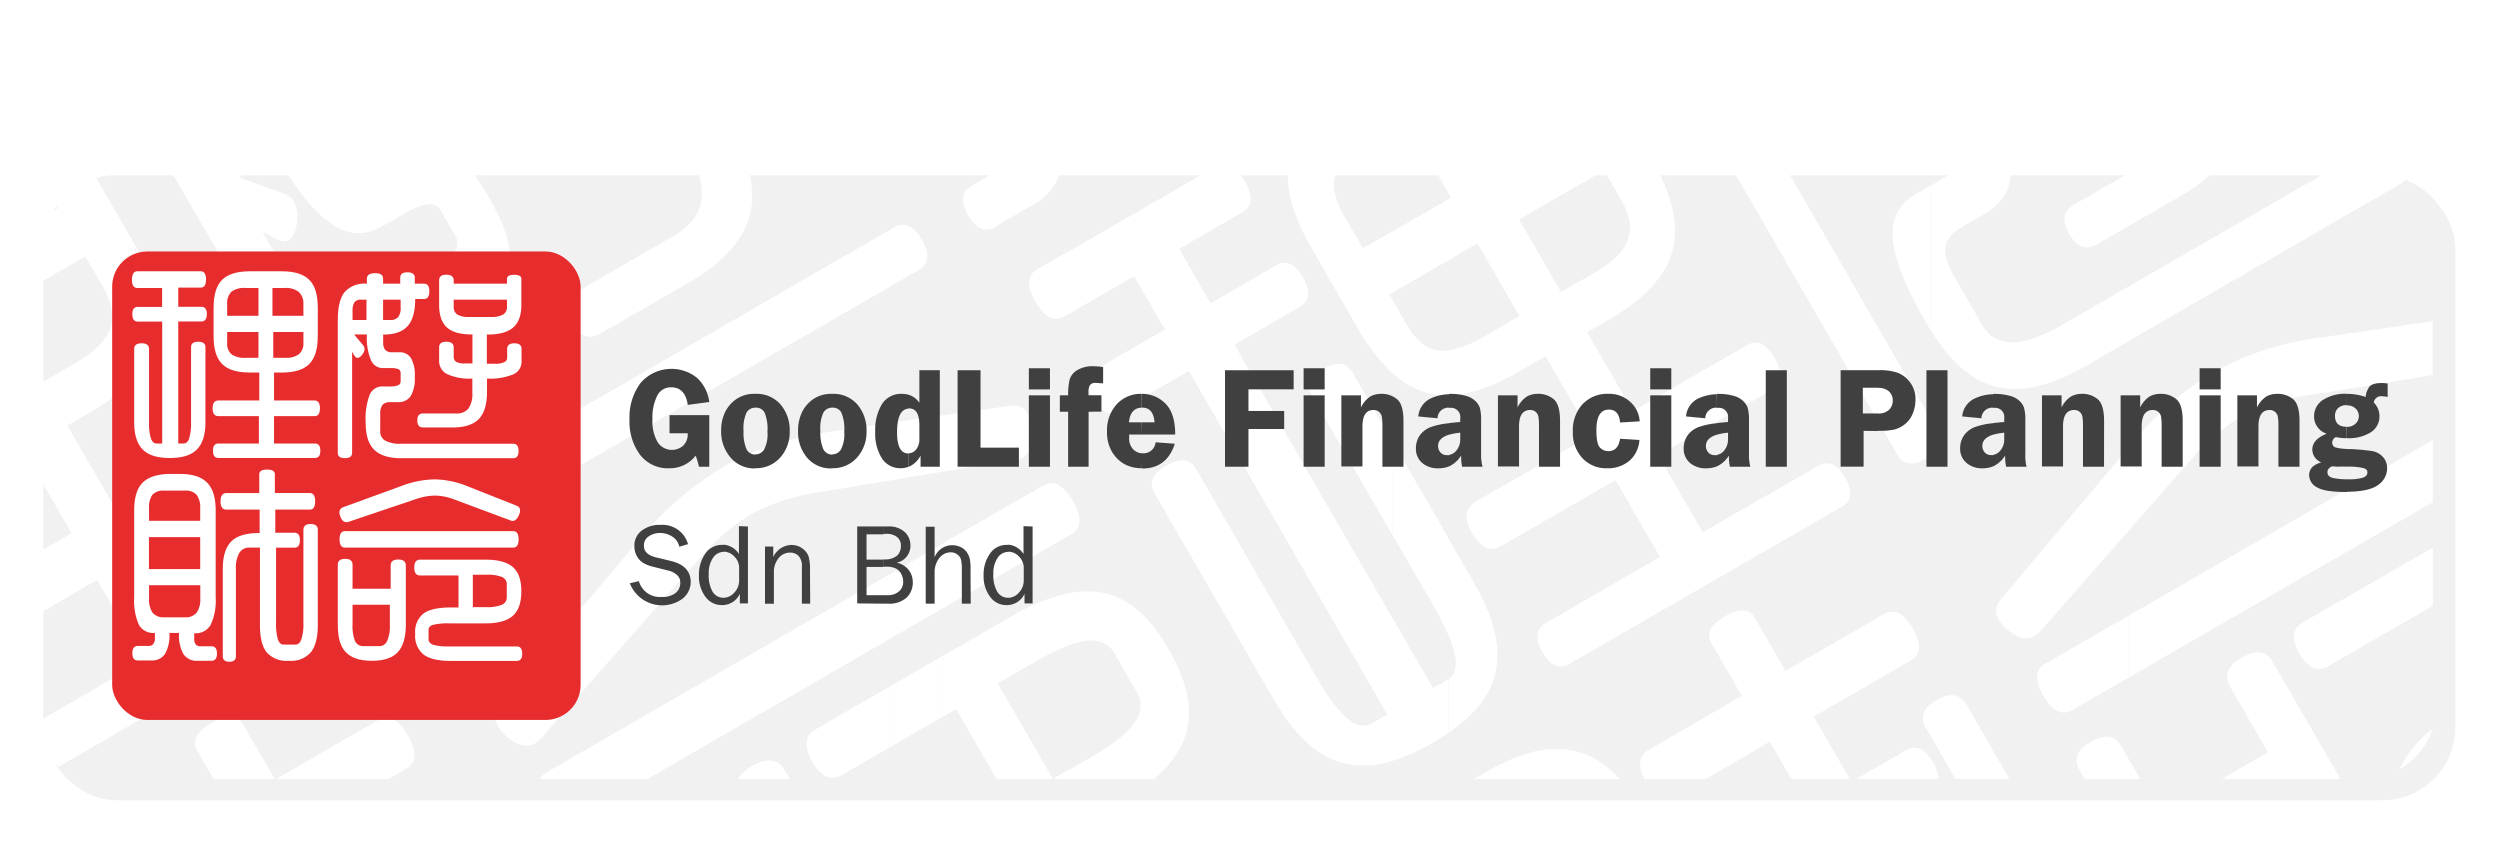 <svg id="Layer_1" data-name="Layer 1" xmlns="http://www.w3.org/2000/svg" xmlns:xlink="http://www.w3.org/1999/xlink" viewBox="0 0 520 175.45"><defs><style>.cls-1{fill:none;}.cls-2{fill:#f1f1f2;filter:url(#filter);}.cls-3{clip-path:url(#clip-path);}.cls-4{fill:#fff;}.cls-5,.cls-6{fill:#e72c2e;}.cls-5{filter:url(#filter-2);}.cls-10,.cls-11,.cls-12,.cls-13,.cls-14,.cls-15,.cls-16,.cls-17,.cls-18,.cls-19,.cls-20,.cls-21,.cls-22,.cls-23,.cls-24,.cls-25,.cls-26,.cls-27,.cls-28,.cls-29,.cls-30,.cls-31,.cls-32,.cls-33,.cls-34,.cls-35,.cls-36,.cls-37,.cls-7,.cls-8,.cls-9{fill:#404041;}.cls-7{filter:url(#filter-3);}.cls-8{filter:url(#filter-4);}.cls-9{filter:url(#filter-5);}.cls-10{filter:url(#filter-6);}.cls-11{filter:url(#filter-7);}.cls-12{filter:url(#filter-8);}.cls-13{filter:url(#filter-9);}.cls-14{filter:url(#filter-10);}.cls-15{filter:url(#filter-11);}.cls-16{filter:url(#filter-12);}.cls-17{filter:url(#filter-13);}.cls-18{filter:url(#filter-14);}.cls-19{filter:url(#filter-15);}.cls-20{filter:url(#filter-16);}.cls-21{filter:url(#filter-17);}.cls-22{filter:url(#filter-18);}.cls-23{filter:url(#filter-19);}.cls-24{filter:url(#filter-20);}.cls-25{filter:url(#filter-21);}.cls-26{filter:url(#filter-22);}.cls-27{filter:url(#filter-23);}.cls-28{filter:url(#filter-24);}.cls-29{filter:url(#filter-25);}.cls-30{filter:url(#filter-26);}.cls-31{filter:url(#filter-27);}.cls-32{filter:url(#filter-28);}.cls-33{filter:url(#filter-29);}.cls-34{filter:url(#filter-30);}.cls-35{filter:url(#filter-31);}.cls-36{filter:url(#filter-32);}.cls-37{filter:url(#filter-33);}</style><filter id="filter" x="0" y="27.45" width="520" height="148" filterUnits="userSpaceOnUse"><feOffset dx="4" dy="4" input="SourceAlpha"/><feGaussianBlur stdDeviation="3" result="blur"/><feFlood flood-color="#676767"/><feComposite operator="in" in2="blur"/><feComposite in="SourceGraphic"/></filter><clipPath id="clip-path"><rect class="cls-1" x="5" y="32.04" width="501.71" height="130" rx="15.16"/></clipPath><filter id="filter-2" x="14" y="42.45" width="116" height="117" filterUnits="userSpaceOnUse"><feOffset dx="4" dy="4" input="SourceAlpha"/><feGaussianBlur stdDeviation="3" result="blur-2"/><feFlood flood-color="#676767"/><feComposite operator="in" in2="blur-2"/><feComposite in="SourceGraphic"/></filter><filter id="filter-3" x="118" y="64.45" width="42" height="45" filterUnits="userSpaceOnUse"><feOffset dx="4" dy="4" input="SourceAlpha"/><feGaussianBlur stdDeviation="4" result="blur-3"/><feFlood flood-color="#676767"/><feComposite operator="in" in2="blur-3"/><feComposite in="SourceGraphic"/></filter><filter id="filter-4" x="138" y="69.45" width="39" height="40" filterUnits="userSpaceOnUse"><feOffset dx="4" dy="4" input="SourceAlpha"/><feGaussianBlur stdDeviation="4" result="blur-4"/><feFlood flood-color="#676767"/><feComposite operator="in" in2="blur-4"/><feComposite in="SourceGraphic"/></filter><filter id="filter-5" x="154" y="69.45" width="39" height="40" filterUnits="userSpaceOnUse"><feOffset dx="4" dy="4" input="SourceAlpha"/><feGaussianBlur stdDeviation="4" result="blur-5"/><feFlood flood-color="#676767"/><feComposite operator="in" in2="blur-5"/><feComposite in="SourceGraphic"/></filter><filter id="filter-6" x="170" y="64.45" width="38" height="45" filterUnits="userSpaceOnUse"><feOffset dx="4" dy="4" input="SourceAlpha"/><feGaussianBlur stdDeviation="4" result="blur-6"/><feFlood flood-color="#676767"/><feComposite operator="in" in2="blur-6"/><feComposite in="SourceGraphic"/></filter><filter id="filter-7" x="187" y="64.45" width="37" height="45" filterUnits="userSpaceOnUse"><feOffset dx="4" dy="4" input="SourceAlpha"/><feGaussianBlur stdDeviation="4" result="blur-7"/><feFlood flood-color="#676767"/><feComposite operator="in" in2="blur-7"/><feComposite in="SourceGraphic"/></filter><filter id="filter-8" x="202" y="64.45" width="29" height="45" filterUnits="userSpaceOnUse"><feOffset dx="4" dy="4" input="SourceAlpha"/><feGaussianBlur stdDeviation="4" result="blur-8"/><feFlood flood-color="#676767"/><feComposite operator="in" in2="blur-8"/><feComposite in="SourceGraphic"/></filter><filter id="filter-9" x="208" y="63.45" width="34" height="46" filterUnits="userSpaceOnUse"><feOffset dx="4" dy="4" input="SourceAlpha"/><feGaussianBlur stdDeviation="4" result="blur-9"/><feFlood flood-color="#676767"/><feComposite operator="in" in2="blur-9"/><feComposite in="SourceGraphic"/></filter><filter id="filter-10" x="218" y="69.45" width="39" height="40" filterUnits="userSpaceOnUse"><feOffset dx="4" dy="4" input="SourceAlpha"/><feGaussianBlur stdDeviation="4" result="blur-10"/><feFlood flood-color="#676767"/><feComposite operator="in" in2="blur-10"/><feComposite in="SourceGraphic"/></filter><filter id="filter-11" x="245" y="67.45" width="34" height="39" filterUnits="userSpaceOnUse"><feOffset dx="4" dy="4" input="SourceAlpha"/><feGaussianBlur stdDeviation="3" result="blur-11"/><feFlood flood-color="#676767"/><feComposite operator="in" in2="blur-11"/><feComposite in="SourceGraphic"/></filter><filter id="filter-12" x="262" y="67.45" width="23" height="39" filterUnits="userSpaceOnUse"><feOffset dx="4" dy="4" input="SourceAlpha"/><feGaussianBlur stdDeviation="3" result="blur-12"/><feFlood flood-color="#676767"/><feComposite operator="in" in2="blur-12"/><feComposite in="SourceGraphic"/></filter><filter id="filter-13" x="270" y="72.45" width="31" height="34" filterUnits="userSpaceOnUse"><feOffset dx="4" dy="4" input="SourceAlpha"/><feGaussianBlur stdDeviation="3" result="blur-13"/><feFlood flood-color="#676767"/><feComposite operator="in" in2="blur-13"/><feComposite in="SourceGraphic"/></filter><filter id="filter-14" x="285" y="72.45" width="33" height="34" filterUnits="userSpaceOnUse"><feOffset dx="4" dy="4" input="SourceAlpha"/><feGaussianBlur stdDeviation="3" result="blur-14"/><feFlood flood-color="#676767"/><feComposite operator="in" in2="blur-14"/><feComposite in="SourceGraphic"/></filter><filter id="filter-15" x="302" y="72.45" width="32" height="34" filterUnits="userSpaceOnUse"><feOffset dx="4" dy="4" input="SourceAlpha"/><feGaussianBlur stdDeviation="3" result="blur-15"/><feFlood flood-color="#676767"/><feComposite operator="in" in2="blur-15"/><feComposite in="SourceGraphic"/></filter><filter id="filter-16" x="318" y="72.45" width="33" height="34" filterUnits="userSpaceOnUse"><feOffset dx="4" dy="4" input="SourceAlpha"/><feGaussianBlur stdDeviation="3" result="blur-16"/><feFlood flood-color="#676767"/><feComposite operator="in" in2="blur-16"/><feComposite in="SourceGraphic"/></filter><filter id="filter-17" x="334" y="67.45" width="23" height="39" filterUnits="userSpaceOnUse"><feOffset dx="4" dy="4" input="SourceAlpha"/><feGaussianBlur stdDeviation="3" result="blur-17"/><feFlood flood-color="#676767"/><feComposite operator="in" in2="blur-17"/><feComposite in="SourceGraphic"/></filter><filter id="filter-18" x="341" y="72.45" width="33" height="34" filterUnits="userSpaceOnUse"><feOffset dx="4" dy="4" input="SourceAlpha"/><feGaussianBlur stdDeviation="3" result="blur-18"/><feFlood flood-color="#676767"/><feComposite operator="in" in2="blur-18"/><feComposite in="SourceGraphic"/></filter><filter id="filter-19" x="358" y="67.45" width="23" height="39" filterUnits="userSpaceOnUse"><feOffset dx="4" dy="4" input="SourceAlpha"/><feGaussianBlur stdDeviation="3" result="blur-19"/><feFlood flood-color="#676767"/><feComposite operator="in" in2="blur-19"/><feComposite in="SourceGraphic"/></filter><filter id="filter-20" x="373" y="67.45" width="35" height="39" filterUnits="userSpaceOnUse"><feOffset dx="4" dy="4" input="SourceAlpha"/><feGaussianBlur stdDeviation="3" result="blur-20"/><feFlood flood-color="#676767"/><feComposite operator="in" in2="blur-20"/><feComposite in="SourceGraphic"/></filter><filter id="filter-21" x="391" y="67.45" width="24" height="39" filterUnits="userSpaceOnUse"><feOffset dx="4" dy="4" input="SourceAlpha"/><feGaussianBlur stdDeviation="3" result="blur-21"/><feFlood flood-color="#676767"/><feComposite operator="in" in2="blur-21"/><feComposite in="SourceGraphic"/></filter><filter id="filter-22" x="398" y="72.45" width="33" height="34" filterUnits="userSpaceOnUse"><feOffset dx="4" dy="4" input="SourceAlpha"/><feGaussianBlur stdDeviation="3" result="blur-22"/><feFlood flood-color="#676767"/><feComposite operator="in" in2="blur-22"/><feComposite in="SourceGraphic"/></filter><filter id="filter-23" x="415" y="72.45" width="32" height="34" filterUnits="userSpaceOnUse"><feOffset dx="4" dy="4" input="SourceAlpha"/><feGaussianBlur stdDeviation="3" result="blur-23"/><feFlood flood-color="#676767"/><feComposite operator="in" in2="blur-23"/><feComposite in="SourceGraphic"/></filter><filter id="filter-24" x="432" y="72.45" width="32" height="34" filterUnits="userSpaceOnUse"><feOffset dx="4" dy="4" input="SourceAlpha"/><feGaussianBlur stdDeviation="3" result="blur-24"/><feFlood flood-color="#676767"/><feComposite operator="in" in2="blur-24"/><feComposite in="SourceGraphic"/></filter><filter id="filter-25" x="448" y="67.45" width="23" height="39" filterUnits="userSpaceOnUse"><feOffset dx="4" dy="4" input="SourceAlpha"/><feGaussianBlur stdDeviation="3" result="blur-25"/><feFlood flood-color="#676767"/><feComposite operator="in" in2="blur-25"/><feComposite in="SourceGraphic"/></filter><filter id="filter-26" x="456" y="72.45" width="32" height="34" filterUnits="userSpaceOnUse"><feOffset dx="4" dy="4" input="SourceAlpha"/><feGaussianBlur stdDeviation="3" result="blur-26"/><feFlood flood-color="#676767"/><feComposite operator="in" in2="blur-26"/><feComposite in="SourceGraphic"/></filter><filter id="filter-27" x="471" y="70.45" width="35" height="41" filterUnits="userSpaceOnUse"><feOffset dx="4" dy="4" input="SourceAlpha"/><feGaussianBlur stdDeviation="3" result="blur-27"/><feFlood flood-color="#676767"/><feComposite operator="in" in2="blur-27"/><feComposite in="SourceGraphic"/></filter><filter id="filter-28" x="122" y="99.45" width="31" height="36" filterUnits="userSpaceOnUse"><feOffset dx="4" dy="4" input="SourceAlpha"/><feGaussianBlur stdDeviation="3" result="blur-28"/><feFlood flood-color="#676767"/><feComposite operator="in" in2="blur-28"/><feComposite in="SourceGraphic"/></filter><filter id="filter-29" x="136" y="100.45" width="29" height="35" filterUnits="userSpaceOnUse"><feOffset dx="4" dy="4" input="SourceAlpha"/><feGaussianBlur stdDeviation="3" result="blur-29"/><feFlood flood-color="#676767"/><feComposite operator="in" in2="blur-29"/><feComposite in="SourceGraphic"/></filter><filter id="filter-30" x="150" y="103.45" width="28" height="32" filterUnits="userSpaceOnUse"><feOffset dx="4" dy="4" input="SourceAlpha"/><feGaussianBlur stdDeviation="3" result="blur-30"/><feFlood flood-color="#676767"/><feComposite operator="in" in2="blur-30"/><feComposite in="SourceGraphic"/></filter><filter id="filter-31" x="169" y="100.45" width="30" height="35" filterUnits="userSpaceOnUse"><feOffset dx="4" dy="4" input="SourceAlpha"/><feGaussianBlur stdDeviation="3" result="blur-31"/><feFlood flood-color="#676767"/><feComposite operator="in" in2="blur-31"/><feComposite in="SourceGraphic"/></filter><filter id="filter-32" x="183" y="100.45" width="28" height="35" filterUnits="userSpaceOnUse"><feOffset dx="4" dy="4" input="SourceAlpha"/><feGaussianBlur stdDeviation="3" result="blur-32"/><feFlood flood-color="#676767"/><feComposite operator="in" in2="blur-32"/><feComposite in="SourceGraphic"/></filter><filter id="filter-33" x="195" y="100.45" width="29" height="35" filterUnits="userSpaceOnUse"><feOffset dx="4" dy="4" input="SourceAlpha"/><feGaussianBlur stdDeviation="3" result="blur-33"/><feFlood flood-color="#676767"/><feComposite operator="in" in2="blur-33"/><feComposite in="SourceGraphic"/></filter></defs><rect class="cls-2" x="5" y="32.45" width="501.71" height="130" rx="15.16"/><g class="cls-3"><path class="cls-4" d="M483.45,167.12V156.24l6.28,10.88Zm0-28.21v-12l22.59-13V126l-21.75,12.56a4,4,0,0,1-.84.39Zm0-21.45,22.59-13V91.53l-22.59,13v12.89Zm0-35.74V70.11L506,66.81V78l-22.59,3.73Zm0-34.3V36.1l11-6.37c2.11-1.22,4-.39,5.6,2.43s1.42,4.85-.7,6.07l-15.93,9.19ZM502.7,163.67l-5.14,3.08c-.45-2.65.69-4.78,1.71-7.13a22.48,22.48,0,0,1,6.77-8l-.25,6.87ZM483.45,36.1V47.42L442.79,70.9V59.57L483.45,36.1Zm0,34-.69.1a62,62,0,0,0-22,7,65.54,65.54,0,0,0-17.34,15.06l-.63.75v17.33l13.18-15a42.07,42.07,0,0,1,10.48-8.87,39.35,39.35,0,0,1,13.32-4.23l3.68-.6V70.11Zm0,34.46v12.89l-40.66,23.47V128.05l40.66-23.48Zm0,22.33-4.4,2.54c-2.25,1.31-2.51,3.49-.74,6.55,1.51,2.62,3.23,3.59,5.14,2.92v-12Zm0,29.34-10.73-18.58c-1.31-2.27-3.45-2.57-6.43-.85s-3.77,3.71-2.45,6l7.9,13.69-18.43,10.64h21.48l1.84-1.06.61,1.06h6.21V156.24Zm-40.66,10.88v-9.19l5.3,9.19Zm0-120.11,10.57-6.1q10.54-6.09,12.47-13.81T461.29,8.17L456.93.63l.24-.14L458,0H442.79V8.51q2.56-1.2,5.48-2.88l.24-.14,4.76,8.25q3.62,6.26,3,10.55t-5.54,7.14L442.79,36Zm0-47V8.51q-6.44,3-10.75,3-6,.15-9.18-5.39L419.31,0h11.45a3.54,3.54,0,0,0,2.57,1.34A9.3,9.3,0,0,0,437.79,0Zm0,36V47l-6.62,3.82c-2.28,1.32-4.2.57-5.78-2.16s-1.26-4.78,1-6.09L442.79,36Zm0,23.56-13.94,8.05c-4.29,2.48-7.8,3.68-10.56,3.61a7,7,0,0,1-6.13-3.88l-5.65-9.78c-1.45-2.52-2.08-4.57-1.86-6.17s1.51-3.07,3.62-4.3l4.46-2.57q5.11-3,5.45-7.84c.27-3.32-1-7.44-3.88-12.39l-.28-.48q-4.29-7.44-8.5-9.56a8,8,0,0,0-3.91-.93V25.09l.17,0a2.76,2.76,0,0,1,2.72,1.44l2.71,4.71a2.8,2.8,0,0,1,0,3.17,13.26,13.26,0,0,1-4.26,3.43l-1.29.75v30.2q6,9.66,13.19,11.54,7.95,2.16,18.95-4.18l9-5.22V59.57Zm0,33.49v17.33l-18.65,21.18c-1.79,1.79-4,1.58-6.6-.59s-2.94-4.21-1.42-6.24l26.67-31.68Zm0,35-17.39,10c-2.12,1.22-2.23,3.43-.37,6.65s3.83,4.23,6,3l11.81-6.82V128.05Zm0,29.88v9.19h-6.25l-4-6.91c-1.31-2.28-.54-4.25,2.36-5.92s5-1.36,6.31.92l1.57,2.72Zm-41.18,6.78v-6.88c.16.24.33.51.5.79,1.63,2.83,1.46,4.87-.5,6.09Zm0-11.57,8.07,14h11.23l-11.86-20.54c-1.32-2.29-3.39-2.6-6.19-1a10.87,10.87,0,0,0-1.25.86v6.69Zm0-58.36V87.15l1.49,2.59C404.18,91.61,403.69,93.29,401.61,94.78Zm0-81.45V25.09A15.2,15.2,0,0,0,397,27l-4.22,2.43A8.75,8.75,0,0,1,382.71,29c-3.36-2.17-7-6.63-10.88-13.39l-.12-.22-7.49,4.32,8.68,3.14q3.56,1.26,2.88,6.05c-.52,3.25-1.88,4.3-4.1,3.17l-2.76-1.55,32.69,56.62v7.63c-.27.19-.57.38-.89.57-2.81,1.62-4.82,1.37-6.05-.75L363,39.73V9.1L366.58,7,363,.81V0h12.47l.82,1.43L378.75,0h12.82q-2.67,5.46-10.14,9.78l-.24.14,2.45,4.25q1.91,3.28,3.9,4c1.4.45,3.07.1,5-1l4-2.3a10.52,10.52,0,0,1,5.07-1.55Zm0,25.23-3.16,1.82q-5.24,3-4.75,9.34c.31,4.12,2.58,9.86,6.86,17.27l.27.46c.26.45.51.88.78,1.31V38.56Zm0,107.89v6.69l-1-1.69a3.54,3.54,0,0,1,1-5Zm0,11.38c-1.56-2.27-3.29-2.85-5.18-1.76l-11.34,6.55-7.83-13.57,20.22-11.67c2.12-1.22,2.23-3.44.37-6.65s-3.84-4.26-6-3l-20.46,11.82-6.33-10.95A2.84,2.84,0,0,0,363,127v30.26l5.12-3,7.38,12.79h21.95l4-2.33.15-.08v-6.88ZM363,117l20.09-11.6c2.09-1.21,2.34-3.23.7-6.06s-3.51-3.64-5.61-2.43L363,105.64V117Zm0-32.69L368.68,81c2.1-1.22,2.26-3.38.5-6.44s-3.71-4-5.81-2.77L363,72ZM363,0V.81L362.52,0Zm0,9.1-4.6,2.65-2.93-5.07c-1.4-2.44-2.06-4.36-1.95-5.79a3.35,3.35,0,0,1,.18-.89h-9.53c-.09,4.6,1.78,10.18,5.57,16.76l13.26,23V9.1ZM363,72V84.28L344.93,94.71l9.25,16,8.81-5.1V117L327.5,137.46V126.13l17.79-10.27-9.25-16-8.54,4.93V92.5l3.47-2-3.47-6V59.14l4.21-2.43q5.52-3.18,6.87-6.78t-1.37-8.34l-3.55-6.14L327.5,39V26.29l.65-.38-.65-1.12v-17a39.4,39.4,0,0,1,6.34,8.5l9.74,16.87q6.35,11,4.33,18.89T334.83,66.4l-4.69,2.7,9.47,16.41L363,72Zm0,55a6.75,6.75,0,0,0-4.16,1.21q-4.56,2.63-2.85,5.59l6.32,10.95L343,155.92c-2.26,1.31-2.46,3.6-.6,6.82s3.93,4.17,6.19,2.87l14.4-8.32V127ZM327.5,167.12V156.2l.62.15q7,1.91,12.83,10.77Zm0-159.3v17l-3.3-5.72q-2.79-4.83-6.86-5.65a8.08,8.08,0,0,0-1.32-.14V2.36a15.49,15.49,0,0,1,3.5.54,18.63,18.63,0,0,1,8,4.92Zm0,18.47V39L316,45.64V32.92l11.48-6.63Zm0,32.85V84.51l-6-10.41L316,77.26V65.77h0l0-.05v-20l8.69,15,2.79-1.61Zm0,33.36v12.27L316,111.4V99.14L327.5,92.5Zm0,33.63v11.33l-1,.61c-2.12,1.22-4,.42-5.63-2.42s-1.39-4.86.72-6.08l5.95-3.44Zm0,30.07v10.92h-1.15l-.17-.07a8,8,0,0,0-5.17.07h-5v-9.83A20.43,20.43,0,0,1,327.5,156.2ZM316,2.36V13.28q-3.48-.07-8.15,2.63L302.5,19V6Q310,2.11,316,2.36Zm0,30.56V45.64l0,0,0,0v20l-8.69-15-4.83,2.79V23.4l7.5,13,6-3.47Zm0,32.85V77.26l-.38.21q-7.26,4.2-13.14,4.7V72.65a21.77,21.77,0,0,0,5.93-2.5L316,65.77Zm0,33.37V111.4l-3.72,2.15c-2.28,1.31-4.29.4-6.05-2.65s-1.54-5.24.74-6.55l9-5.21Zm0,58.15v9.83H302.5V164.4c.37-.23.76-.46,1.15-.68l5.63-3.25a40.49,40.49,0,0,1,6.74-3.18Zm-13.52-5.71q7-5.16,8.51-11.36,2-7.91-4.28-18.76l-4.23-7.32v21.55a5.78,5.78,0,0,1,.12.57,5.89,5.89,0,0,1-.12,3.54ZM302.5,6V19l-1.29.74v-13L302.5,6Zm0,17.38V53.45l-1.29.74V41.47l.61-.35-.61-1.06V21.16l1.29,2.24Zm0,49.25v9.52q-.66.06-1.29.06V72.87a12.9,12.9,0,0,0,1.29-.22Zm0,41.49v21.55a23.12,23.12,0,0,0-1.29-3.68V111.9l1.29,2.24Zm0,25.66v11.78c-.42.31-.85.61-1.29.92V141.31a3.27,3.27,0,0,0,1.29-1.51Zm0,24.6v2.72h-1.29v-1.9C301.63,164.94,302.06,164.67,302.5,164.4ZM301.21,6.71v13l-.61.36.61,1.05v18.9l-8.8-15.23-2.77,1.6v-13l10.94-6.32.63-.36Zm0,34.76V54.19l-11.57,6.68V48.15l11.57-6.68Zm0,31.4v9.36a15.64,15.64,0,0,1-4.53-.57,17.71,17.71,0,0,1-7-4V62.45l2.86,5c1.82,3.15,4,5,6.41,5.43a8.35,8.35,0,0,0,2.3,0Zm0,39V132a58.2,58.2,0,0,0-3-5.91l-8.53-14.77V91.87l11.57,20Zm0,29.41-.14.09-3,1.75-8.39-14.53v29.64a38.94,38.94,0,0,0,8.15-3.64l.45-.27c1.06-.6,2-1.22,3-1.85V141.31Zm0,23.91v1.9h-2.68C299.37,166.47,300.26,165.84,301.21,165.22ZM256.71,0l6.49,11.24c1.23,2.14.57,3.95-2,5.44s-4.49,1.16-5.72-1L249.28,5V0Zm32.93,13.39v13l-4.83,2.79q-5.85,3.38-7,7c-.76,2.46-.2,5.33,1.71,8.63l3.95,6.84,6.19-3.57V60.87l-.68.39.68,1.19v15.2a37.4,37.4,0,0,1-7.13-9.2l-9.74-16.87q-6.47-11.2-4.48-19.1t13.1-14.33l8.25-4.76Zm0,78.48L281.4,77.6c-1.28-2.22-3.32-2.49-6.12-.87s-3.58,3.52-2.3,5.73l16.66,28.87V91.87Zm0,36.75L256.77,71.69l13.58-7.84c2.1-1.21,2.31-3.29.63-6.19s-3.51-3.64-5.6-2.43L251.8,63.07l-2.52-4.37V80.61l39.27,68-3.27,1.89c-1.56.89-3.3.5-5.24-1.23-1.82-1.55-4-4.55-6.54-8.94L249.28,98.4v20L265,145.58q6.27,10.86,14.1,13.08a18.63,18.63,0,0,0,10.58-.4V128.62ZM249.28,49.41V36.69l3.56-2.06c2.12-1.22,4.09-.21,6,3s1.68,5.31-.44,6.53l-9.07,5.24Zm0-26.66,1.1-.64c2.12-1.22,2.37-3.25.72-6.1a7.52,7.52,0,0,0-1.82-2.24Zm0-17.76L246.4,0h2.88V5Zm0,8.78a3.16,3.16,0,0,0-3.82-.18L239,17.31a4.05,4.05,0,0,1-3.6.52c-.93-.3-1.85-1.3-2.81-3l-1.77-3.07.22-.13c4.31-2.49,6.5-5.9,6.59-10.29,0-.44,0-.91-.07-1.38H225a8.3,8.3,0,0,1-2.63,3.9V17.8q4.61,7.77,9.07,10c3.23,1.61,6.76,1.29,10.58-.92l7.24-4.17v-9Zm0,22.92V49.41l-4,2.33,4,7V80.61l-2-3.45L233,85.4c-2.09,1.21-4,.35-5.67-2.54s-1.4-4.86.7-6.07l14.27-8.24-6.4-11.1-13.52,7.81v-13l26.89-15.53Zm0,61.71v20l-9.1-15.75c-1.28-2.22-.48-4.15,2.42-5.83s5-1.39,6.25.82l.43.75Zm-26.89,68.72v-7l4.94-2.86c4.24-2.44,7.14-4.79,8.68-7a5.53,5.53,0,0,0,.44-6.32l-4.7-8.15c-1.1-1.89-2.95-2.73-5.56-2.54a15.65,15.65,0,0,0-3.8,1V123.38a18.36,18.36,0,0,1,7-.1q7.8,1.57,13.56,11.57l.29.51q5.83,10.11,3.32,17.65t-13.65,14.11Zm0-55.75V103c.25.36.5.75.75,1.18,1.94,3.37,1.83,5.68-.38,7Zm0-107.47V17.8l-.37-.62L221.9,17l-5.63,3.25.12.22q4.8,8.3,4.39,13.57t-5.84,8.57l-.53.31V8.81L220,5.57a15.25,15.25,0,0,0,2.37-1.67Zm0,48.32v13l-1,.56q-3.18,1.83-6-3a11.58,11.58,0,0,1-1-2.25V57.41A3.26,3.26,0,0,1,215.77,56l6.62-3.82Zm0,50.8v8.35l-8,4.61V102.5l2.51-1.45c1.93-1.11,3.74-.45,5.47,2Zm0,20.36v10.79a43.55,43.55,0,0,0-6.54,3.18l-1.44.83V126.09a34.7,34.7,0,0,1,8-2.71Zm0,36.7v7h-8V154l4.61,8,3.37-1.94Zm-8-67.08V87.81a13.14,13.14,0,0,1,.26,1.71A9.13,9.13,0,0,1,214.41,93Zm0-84.19V42.88l-3.28,1.89V10.7l3.28-1.89Zm0,48.6v3.16a4.08,4.08,0,0,1,0-3.16Zm0,30.4V93a3.6,3.6,0,0,1-3.23,2.64h-.05V84.32c1.68.12,2.78,1.28,3.28,3.49Zm0,14.69V116l-3.28,1.89V104.39l3.28-1.89Zm0,23.59v12.09l-3.28,1.89v-12.3c1.12-.62,2.21-1.18,3.28-1.68Zm0,27.95v13.08h-3.28V148.36ZM211.13,10.7V44.77L207,47.19c-2.11,1.21-4,.41-5.63-2.44s-1.4-4.87.71-6.09l6.11-3.53a4.21,4.21,0,0,0,2.37-2.92,5.87,5.87,0,0,0-1-4l-1.77-3.07-.22.12c-4,2.3-7.76,2.58-11.31.78V11.83a9.94,9.94,0,0,0,3,2.13q3.68,1.52,8.5-1.28l3.43-2Zm0,73.62V95.64l-15,2.47V86.39l14.06-2a4.66,4.66,0,0,1,.91,0Zm0,20.07v13.48l-15,8.64V113l15-8.65Zm0,23.38v12.3l-3.59,2.08,3.59,6.21v18.76h-.92l-11.33-19.63-2.72,1.57V136.4l13.88-8Zm-15-115.94V26.06l-.65-.35q-5.07-3-10.62-12V0h3.6l3.8,6.58a24.64,24.64,0,0,0,3.87,5.25Zm0,74.56V98.11L184.89,100V88l11.27-1.65Zm0,26.65v13.47L184.89,133V119.54l11.27-6.5Zm0,23.36v12.65l-11.27,6.51V142.9l11.27-6.5ZM184.89,59.77V47.93l1-.59c2.21-1.28,4.16-.41,5.86,2.54s1.48,5.07-.73,6.34Zm0-59.77V13.74c-.52-.83-1-1.7-1.56-2.6L176.9,0Zm0,47.93V59.77L160.2,74V62.19l24.69-14.26Zm0,40.11V100l-14.36,2.37a44.22,44.22,0,0,0-10.33,2.72V92.8a73.07,73.07,0,0,1,13.46-3.13L184.89,88Zm0,31.5V133L160.2,147.28V133.8l24.69-14.26Zm0,23.36-15.11,8.73c-2.36,1.36-2.63,3.65-.78,6.85s3.9,4,6.26,2.64l9.63-5.56V142.9ZM160.2,167.12v-8.93a3.6,3.6,0,0,1,3,2l4,6.9Zm0-160.63V0h3a10.56,10.56,0,0,1-1.87,5A17.13,17.13,0,0,1,160.2,6.49Zm0-6.49V6.49q-3.91,4.83-13.3,10.26l-.26.15,4.56,7.89Q158,36.51,156,44.59T142.9,59l-18,10.38c-2.38,1.37-4.39.6-6.05-2.27s-1.32-5,1.06-6.36l20.19-11.66q5.15-3,5.8-7.47t-3.11-11l-5-8.64-.25.15q-10.65,6.15-17,6.18T111,22.68L107.16,16V9.81a9.71,9.71,0,0,1,1.6-1.14c3-1.75,5.19-1.48,6.53.84l3.41,5.91A4,4,0,0,0,122,17.64c1.44.07,3.33-.6,5.71-2l4.89-2.83L125.14,0h11.75l4.48,7.76,5-2.9A14.09,14.09,0,0,0,151.45.62a4.66,4.66,0,0,0,.33-.62Zm0,62.19L117.27,87c-4,2.32-7.38,3.56-10.11,3.75V100.8q6.75,0,15.24-5L160.2,74V62.19Zm0,30.61v12.26a33.14,33.14,0,0,0-3.6,1.71,43.61,43.61,0,0,0-11,9.27l-33.3,37.81q-2.19,2.19-5.18.57V142.9l25.35-30.12A68.83,68.83,0,0,1,150.65,97a56.21,56.21,0,0,1,9.55-4.24Zm0,41-46.54,26.87c-2.1,1.21-2.31,3.35-.66,6.45h12.83l34.37-19.84V133.8Zm0,24.39v8.93h-5.45l-.89-1.53q-2.06-3.57,2.57-6.26a6.93,6.93,0,0,1,3.77-1.14ZM107.16,0h0Zm0,0h0Zm0,9.81V16l-.79-1.36a3.54,3.54,0,0,1,.79-4.85Zm0,80.91c-.32,0-.64,0-.94,0a7.33,7.33,0,0,1-6.4-4L93.91,76.45c-1.52-2.63-2.18-4.78-2-6.45s1.58-3.21,3.79-4.49l4.66-2.69q5.36-3.09,5.7-8.21c.28-3.47-1.07-7.77-4.06-13l-.29-.51q-4.49-7.77-8.89-10c-2.92-1.48-6.05-1.27-9.39.66l-4.16,2.4c-2,1.18-3.79,1.54-5.26,1.06S71.31,33.36,70,31.06l-2.56-4.44.25-.15q10.15-5.85,11.82-13.73Q80.65,7.22,77.77,0H66.42l2.29,4c1.52,2.63,2.1,4.89,1.75,6.74a7.12,7.12,0,0,1-3.76,4.48l-4.41,2.54L55.9,6.67v26.6l1.6-.93.14.23q6.12,10.62,11.37,14a9.15,9.15,0,0,0,10.55.47L84,44.52a15.2,15.2,0,0,1,5-2.07A2.88,2.88,0,0,1,91.8,44l2.84,4.92a2.94,2.94,0,0,1-.06,3.32,13.53,13.53,0,0,1-4.45,3.58l-4.65,2.69q-5.49,3.16-5,9.77t7.17,18.07l.28.48q6.56,11.34,14.61,13.44a17.29,17.29,0,0,0,4.59.57V90.72Zm0,52.18v11.52a10.92,10.92,0,0,1-1.72-1.19c-2.6-2.23-3.07-4.4-1.49-6.53l3.21-3.8ZM55.9,167.12v-7.24l1.31,2.27L78.62,149.8c2.21-1.28,4.28-.2,6.23,3.17s1.83,5.68-.39,6.95L72,167.12Zm0-32.88V122.4l8.37-4.83c2.19-1.27,4.16-.41,5.86,2.54s1.46,5.08-.73,6.34l-13.5,7.79Zm0-35V96.57a4.11,4.11,0,0,1,0,2.69Zm0-28.46V50.45L90.34,110.1c1.27,2.21.46,4.17-2.49,5.87s-5,1.43-6.32-.79L55.9,70.8Zm0-21.89V39.12l2.85,1c2.48.87,3.48,3,3,6.31s-2,4.51-4.29,3.32l-1.57-.88Zm0-44.11V0h8.32Zm0-4.8V4.8l-.81.47.81,1.4v26.6l-6.23,3.59,6.23,2.26v9.79l-1.31-.74,1.31,2.28V70.8L45.3,52.44V27.54l6.84-3.95L45.3,11.74V0Zm0,96.57v2.69A3.42,3.42,0,0,1,54.34,101l-9,5.22V93.34l3.49-2q3.28-1.89,6.07,2.9a10.29,10.29,0,0,1,1,2.34Zm0,25.83v11.84l-10.6,6.12V128.52l10.6-6.12Zm0,37.48v7.24H47.35l-2.05-3.55V149.71c2.51-1.12,4.27-.79,5.3,1ZM45.3,0V11.74L45,11.13l-3.43,2c-1.88,1.09-2.91,2.44-3.05,4.07s.58,3.51,2.05,6.06l3.06,5.3,1.72-1v24.9L34.52,33.77C30,26,28.1,19.47,28.84,14.33S33.13,4.78,39.25,1.25l.23-.13L38.83,0Zm0,93.34L23.94,105.68,14,88.52l4.91-2.84c7.66-4.42,12.24-9.42,13.68-15S32.51,58.62,28.09,51L17.9,33.31q-6-10.46-13.21-13.42v12.4a14.61,14.61,0,0,1,3.13,3.89L12,43.34l-7.26,4.2v13.3l13-7.52,3.71,6.42C23.32,63,23.8,66,22.86,68.46s-3.34,4.87-7.18,7.09L8.35,79.78,4.69,73.45V93.91l.3-.17,9.9,17.16-10.2,5.89v12.83l15.51-9,9.68,16.75L5.05,151.76a3.17,3.17,0,0,0-.36.23v6.77c1.62,2.44,3.44,3.06,5.49,1.88L45.3,140.36V128.52l-6.13,3.54L29.49,115.3l15.81-9.13V93.34Zm0,56.37v13.86l-4.24-7.36c-1.2-2.06-.2-4,3-5.84A14.23,14.23,0,0,1,45.3,149.71Z"/></g><rect class="cls-5" x="19.33" y="48.31" width="97.44" height="97.44" rx="7.31"/><path class="cls-4" d="M57.17,98.67v3.88h7.26c.75,0,1.12.58,1.12,1.73S65.18,106,64.43,106H57.26v4.81h4c.74,0,1.12.52,1.12,1.55s-.38,1.55-1.12,1.55H57.42v15.65a11.31,11.31,0,0,0,.37,3.39c.25.75.65,1.13,1.21,1.13h2.44c.58,0,1-.38,1.25-1.13a10.31,10.31,0,0,0,.42-3.39V110.22c0-.82.49-1.22,1.49-1.22s1.5.4,1.5,1.22V130c0,2.57-.48,4.44-1.42,5.64a5.34,5.34,0,0,1-4.48,1.8H60a5.44,5.44,0,0,1-4.56-1.8c-.91-1.17-1.37-3-1.37-5.64V113.9H52A2.4,2.4,0,0,0,49.78,115a6.21,6.21,0,0,0-.71,3.38v18.12c0,.76-.45,1.14-1.36,1.14s-1.37-.38-1.37-1.14V118.37c0-2.65.58-4.55,1.74-5.72s3.06-1.77,5.68-1.77H54V106H47.08q-1.2,0-1.2-1.71c0-1.15.4-1.73,1.2-1.73h6.85V98.67q0-1,1.62-1T57.17,98.67Z"/><path class="cls-4" d="M27.91,106.15q0-4,1.78-5.77t5.73-1.8h2q3.87,0,5.65,1.8t1.79,5.77v18.09A11.84,11.84,0,0,1,43.8,130a3.57,3.57,0,0,1-3.32,1.72H40.4v1.08a1.92,1.92,0,0,0,.29,1.22,1.27,1.27,0,0,0,1,.41H44c.75,0,1.13.51,1.13,1.51s-.38,1.5-1.13,1.5H41.06A3.26,3.26,0,0,1,38.12,136a8.09,8.09,0,0,1-.88-4.28v-.07h-2v.07a7.78,7.78,0,0,1-.91,4.28,3.18,3.18,0,0,1-2.86,1.37H28.65c-.74,0-1.12-.5-1.12-1.5s.38-1.51,1.12-1.51h2.16a1.32,1.32,0,0,0,1.08-.41,1.78,1.78,0,0,0,.33-1.22v-1.08h-.07A3.44,3.44,0,0,1,28.91,130a12.31,12.31,0,0,1-1-5.73Z"/><path class="cls-4" d="M44.43,64q0-4,1.74-5.77t5.69-1.8h6.81c2.59,0,4.49.6,5.68,1.8S66.1,61.35,66.1,64v6c0,2.6-.59,4.49-1.75,5.69s-3.09,1.8-5.68,1.8H57V83.3h8.43c.74,0,1.12.54,1.12,1.63s-.38,1.63-1.12,1.63H57v5.69h8.51c.75,0,1.12.5,1.12,1.5s-.37,1.51-1.12,1.51H45.43c-.75,0-1.13-.5-1.13-1.51s.38-1.5,1.13-1.5h8.42V86.56H45.43c-.81,0-1.21-.55-1.21-1.63s.4-1.63,1.21-1.63h8.5V77.48H51.86q-3.95,0-5.69-1.8T44.43,70Z"/><path class="cls-4" d="M28.58,56.43H41.73c.75,0,1.12.57,1.12,1.71s-.37,1.68-1.12,1.68H37.08v4H41.9c.74,0,1.12.5,1.12,1.5s-.38,1.55-1.12,1.55H37.08V92.25h1.08c.55,0,1-.37,1.2-1.13a11.19,11.19,0,0,0,.38-3.39V72.25c0-.79.49-1.17,1.49-1.17s1.5.38,1.5,1.17V87.81q0,3.85-1.75,5.65t-5.56,1.8h-.17q-3.86,0-5.6-1.8t-1.74-5.65V72.59c0-.79.51-1.18,1.54-1.18S31,71.8,31,72.59V87.73a11,11,0,0,0,.37,3.39c.25.76.65,1.13,1.21,1.13h1.16V66.89H28.65c-.74,0-1.12-.52-1.12-1.55s.38-1.5,1.12-1.5h5.07V59.9H28.58c-.76,0-1.13-.57-1.13-1.71S27.82,56.43,28.58,56.43Z"/><path class="cls-4" d="M87.35,116.41H101c2.6,0,4.5.51,5.68,1.55s1.75,2.68,1.75,4.93v.18q0,3.42-1.75,5c-1.18,1.06-3.08,1.59-5.68,1.59H93.5a13.84,13.84,0,0,0-3.36.29c-.7.2-1,.55-1,1.05v2c0,.5.34.88,1,1.13a12.37,12.37,0,0,0,3.36.33h14c.74,0,1.12.51,1.12,1.51s-.38,1.5-1.12,1.5H93.79c-2.63,0-4.52-.44-5.69-1.33a4.94,4.94,0,0,1-1.74-4.23v-.16a4.84,4.84,0,0,1,1.74-4.15c1.17-.84,3.06-1.25,5.69-1.25h1.58v-6.66h-8q-1.2,0-1.2-1.59C86.15,117,86.55,116.41,87.35,116.41Z"/><path class="cls-4" d="M73.33,117.45v5h7.93v-4.86c0-.8.52-1.21,1.57-1.21s1.58.41,1.58,1.21V130c0,2.57-.56,4.44-1.66,5.64s-2.91,1.8-5.31,1.8h-.17c-2.44,0-4.22-.6-5.36-1.8s-1.65-3.07-1.65-5.64V117.45c0-.8.51-1.21,1.53-1.21S73.33,116.65,73.33,117.45Z"/><path class="cls-4" d="M71.75,110.47h35c.75,0,1.12.57,1.12,1.71s-.37,1.72-1.12,1.72h-35c-.75,0-1.12-.58-1.12-1.72S71,110.47,71.75,110.47Z"/><path class="cls-4" d="M83.58,101.05a20.21,20.21,0,0,1,6.93-1.34,19.07,19.07,0,0,1,6.93,1.51l10.09,4c.71.31.84,1,.37,2s-1.07,1.35-1.79,1L94.78,104a12.12,12.12,0,0,0-4.19-.92,12.9,12.9,0,0,0-4.15.75l-14,4.73c-.76.2-1.31-.19-1.67-1.17s-.13-1.57.58-1.88Z"/><path class="cls-4" d="M94.37,58.31V59h11.08V58q0-.84,1.5-.84c1,0,1.49.28,1.49.84v5.44q0,3.22-1.71,4.69t-5.39,1.46h-.08v6.07H103a4.1,4.1,0,0,0,1.91-.34,1,1,0,0,0,.58-1V72.59c0-.79.5-1.18,1.5-1.18s1.49.39,1.49,1.18v2.55a2.83,2.83,0,0,1-1.71,2.72,12.44,12.44,0,0,1-5.39.88h-.08v2.67c0,2.65-.57,4.57-1.7,5.74s-3,1.76-5.44,1.76H88c-.81,0-1.2-.5-1.2-1.47S87.21,86,88,86h6.85a3.07,3.07,0,0,0,2.57-1,5.27,5.27,0,0,0,.83-3.27V78.74h-.09A11,11,0,0,1,93,77.81,3,3,0,0,1,91.34,75V72.25c0-.79.5-1.17,1.49-1.17s1.54.38,1.54,1.17v2a1.17,1.17,0,0,0,.5,1,3.3,3.3,0,0,0,1.74.34h1.66V69.57h-.09c-2.4,0-4.15-.49-5.22-1.46s-1.62-2.54-1.62-4.69V58.31c0-.78.5-1.17,1.49-1.17S94.37,57.53,94.37,58.31Z"/><path class="cls-4" d="M79.68,58v1h3.57V57.77c0-.75.49-1.13,1.49-1.13s1.54.38,1.54,1.13V59h1.9c.75,0,1.12.53,1.12,1.59s-.37,1.6-1.12,1.6H86.36v.07c0,2.55-.53,4.4-1.58,5.57s-2.72,1.76-5,1.76h-.08v1.51a2.69,2.69,0,0,0,.41,1.67,1.93,1.93,0,0,0,1.5.5H83a2.75,2.75,0,0,1,2.48,1.21,7.13,7.13,0,0,1,.8,3.85v.18a7,7,0,0,1-.87,3.89,3,3,0,0,1-2.66,1.25H81.17a2,2,0,0,0-1.62.58,3.17,3.17,0,0,0-.46,1.93v3.47a2.14,2.14,0,0,0,1,2,6.51,6.51,0,0,0,3.36.67h23.29c.75,0,1.12.5,1.12,1.5s-.37,1.51-1.12,1.51H83.49q-3.9,0-5.68-1.8c-1.17-1.14-1.75-3-1.75-5.56v-.17a14,14,0,0,1,.83-5.65,2.81,2.81,0,0,1,2.7-1.75h1.58a4.09,4.09,0,0,0,1.66-.26.86.86,0,0,0,.5-.84V77.56a.86.86,0,0,0-.5-.8,4.66,4.66,0,0,0-1.57-.2h-1.5a2.68,2.68,0,0,1-2.61-1.67,12.17,12.17,0,0,1-.84-5.24v-.08H73.66l1.82,2.17c.51.59.45,1.27-.16,2.05s-1.16.86-1.58.22l-.5-.84v21c0,.75-.49,1.12-1.49,1.12s-1.49-.37-1.49-1.12V66.56c0-2.65.46-4.58,1.4-5.78A5.55,5.55,0,0,1,76.23,59h.08V58c0-.79.57-1.17,1.71-1.17S79.68,57.19,79.68,58Z"/><path class="cls-6" d="M73.33,125.78v4.11a8.63,8.63,0,0,0,.49,3.38,1.82,1.82,0,0,0,1.75,1.13h3.28a1.78,1.78,0,0,0,1.7-1.13,8,8,0,0,0,.54-3.38v-4.11Z"/><path class="cls-6" d="M98.35,119.54v6.75h2.82a7.88,7.88,0,0,0,3.24-.51,1.63,1.63,0,0,0,1-1.54v-2.77a1.59,1.59,0,0,0-1-1.46,8.38,8.38,0,0,0-3.24-.47Z"/><path class="cls-6" d="M31,121.72v2.68a5.15,5.15,0,0,0,.7,3,2.93,2.93,0,0,0,2.46,1h4.35a2.87,2.87,0,0,0,2.41-1,4.84,4.84,0,0,0,.74-3v-2.68Z"/><rect class="cls-6" x="30.98" y="111.72" width="10.66" height="6.65"/><path class="cls-6" d="M31,105.74v2.59H41.64v-2.59a4.3,4.3,0,0,0-.74-2.81,3,3,0,0,0-2.41-.88H34.14a3.09,3.09,0,0,0-2.46.88A4.56,4.56,0,0,0,31,105.74Z"/><path class="cls-6" d="M56.84,69.06v5.36h2.48a4.48,4.48,0,0,0,2.87-.75,3,3,0,0,0,.92-2.43V69.06Z"/><path class="cls-6" d="M47.25,69.06v2.18a3,3,0,0,0,.87,2.43,4.63,4.63,0,0,0,2.94.75h2.7V69.06Z"/><path class="cls-6" d="M56.67,59.9v5.78h6.44V63.25a3.25,3.25,0,0,0-1-2.56,4.43,4.43,0,0,0-2.9-.79Z"/><path class="cls-6" d="M47.25,63.25v2.43h6.51V59.9h-2.7a4.38,4.38,0,0,0-2.94.79A3.34,3.34,0,0,0,47.25,63.25Z"/><path class="cls-6" d="M79.68,62.33v4.23h1.49A2.1,2.1,0,0,0,82.79,66a3,3,0,0,0,.54-2V62.33Z"/><path class="cls-6" d="M73.33,64.76v1.8h2.9V62.33H75.07a1.53,1.53,0,0,0-1.37.59A3.36,3.36,0,0,0,73.33,64.76Z"/><path class="cls-6" d="M94.37,62.33v1.42a1.85,1.85,0,0,0,.75,1.68,4.63,4.63,0,0,0,2.48.5h4.53a5.06,5.06,0,0,0,2.53-.5,1.83,1.83,0,0,0,.79-1.68V62.33Z"/><path class="cls-7" d="M143.53,82.35V93.08h-2.15a15.73,15.73,0,0,0-.68-2.31,6.76,6.76,0,0,1-5.47,2.63,7.3,7.3,0,0,1-6.11-2.82,11.51,11.51,0,0,1-2.18-7.26,11.94,11.94,0,0,1,2.33-7.7,8.49,8.49,0,0,1,11.74-1,8.21,8.21,0,0,1,2.52,5l-4.47.59c-.37-2.44-1.52-3.65-3.46-3.65a3.14,3.14,0,0,0-2.89,1.73,10.14,10.14,0,0,0-1,4.93,8.66,8.66,0,0,0,1.06,4.72,3.55,3.55,0,0,0,5.27.81,3.23,3.23,0,0,0,1-2.63h-3.78V82.35Z"/><path class="cls-8" d="M153.15,77.92a6.58,6.58,0,0,1,5.21,2.22,8.25,8.25,0,0,1,1.9,5.56,7.92,7.92,0,0,1-2,5.5,6.68,6.68,0,0,1-5.13,2.19V90.51a2.09,2.09,0,0,0,1.8-1,6.84,6.84,0,0,0,.7-3.72,8.81,8.81,0,0,0-.61-4,2,2,0,0,0-1.87-1h0Zm-.09,0h.09v2.87a2.13,2.13,0,0,0-1.86,1,7.82,7.82,0,0,0-.63,3.83,8.67,8.67,0,0,0,.6,3.78,2,2,0,0,0,1.88,1.15h0v2.88H153A6.42,6.42,0,0,1,148,91.22,8.19,8.19,0,0,1,146,85.63a8.73,8.73,0,0,1,.86-4,7.14,7.14,0,0,1,2.36-2.66A6.62,6.62,0,0,1,153.06,77.92Z"/><path class="cls-9" d="M169.14,77.92a6.56,6.56,0,0,1,5.2,2.22,8.25,8.25,0,0,1,1.9,5.56,7.91,7.91,0,0,1-2,5.5,6.68,6.68,0,0,1-5.13,2.19V90.51a2.12,2.12,0,0,0,1.8-1,7,7,0,0,0,.69-3.72,8.67,8.67,0,0,0-.61-4,2,2,0,0,0-1.86-1h0Zm-.1,0h.1v2.87a2.1,2.1,0,0,0-1.86,1,7.68,7.68,0,0,0-.64,3.83,8.67,8.67,0,0,0,.6,3.78,2,2,0,0,0,1.89,1.15h0v2.88H169a6.42,6.42,0,0,1-5.08-2.18A8.19,8.19,0,0,1,162,85.63a8.72,8.72,0,0,1,.87-4,7.06,7.06,0,0,1,2.36-2.66A6.59,6.59,0,0,1,169,77.92Z"/><path class="cls-10" d="M191.48,73V93.08h-4V90.76a5,5,0,0,1-2.53,2.36V90.29h0a2,2,0,0,0,1.6-.8,3.37,3.37,0,0,0,.68-2.26V84.45c0-2.33-.7-3.5-2.12-3.5h-.2V78.09a4.07,4.07,0,0,1,2.32,1.7V73Zm-6.57,20.11a4.41,4.41,0,0,1-1.56.28,4.53,4.53,0,0,1-3.88-2,9.58,9.58,0,0,1-1.42-5.57,10.27,10.27,0,0,1,1.42-5.8,4.67,4.67,0,0,1,4.12-2.1,5.08,5.08,0,0,1,1.32.17V81q-2.32.2-2.32,4.93c0,2.91.77,4.37,2.32,4.4Z"/><polygon class="cls-11" points="199.95 89.11 207.93 89.11 207.93 93.08 195.18 93.08 195.18 73.01 199.95 73.01 199.95 89.11"/><path class="cls-12" d="M214.39,78.23V93.08H210V78.23Zm0-5.63V77H210V72.6Z"/><path class="cls-13" d="M222.43,81.64V93.08h-4.26V81.64h-1.72V78.23h1.72a14,14,0,0,1,.33-3.34A3.44,3.44,0,0,1,220.05,73a6.13,6.13,0,0,1,3.4-.82,16,16,0,0,1,2,.16v3.39c-.63,0-1.15-.08-1.56-.08a1.31,1.31,0,0,0-1.19.47,3,3,0,0,0-.3,1.53v.56h2.7v3.41Z"/><path class="cls-14" d="M240.44,86.39H233.5V83.85h2.64c-.14-2-1-3.06-2.51-3.06h-.13V77.92a6.79,6.79,0,0,1,4.88,2q2.06,2,2.06,6.45Zm-6.94,3.89h.23A2.49,2.49,0,0,0,236.36,88l4,.3q-1.67,5.15-6.75,5.15h-.08Zm0-3.89h-2.63c0,.27,0,.5,0,.7a3.18,3.18,0,0,0,.85,2.39,2.76,2.76,0,0,0,1.79.8v3.11a7.43,7.43,0,0,1-3.69-.89,7,7,0,0,1-2.56-2.59,7.93,7.93,0,0,1-1-4.09,8.11,8.11,0,0,1,2-5.72,6.8,6.8,0,0,1,5.2-2.18h0v2.87q-2.35.08-2.64,3.06h2.64Z"/><polygon class="cls-15" points="265.08 76.98 255.68 76.98 255.68 81.48 263.11 81.48 263.11 85.23 255.68 85.23 255.68 93.08 250.8 93.08 250.8 73.01 265.08 73.01 265.08 76.98"/><path class="cls-16" d="M271.53,78.23V93.08h-4.38V78.23Zm0-5.63V77h-4.38V72.6Z"/><path class="cls-17" d="M287.92,93.08h-4.38V84.75a11.77,11.77,0,0,0-.12-2.08,1.71,1.71,0,0,0-.58-1,1.69,1.69,0,0,0-1.15-.39c-1.53,0-2.3,1.14-2.3,3.42v8.33H275V78.23h4.08v2.52a5.64,5.64,0,0,1,2-2.31,4.56,4.56,0,0,1,2.13-.52,5,5,0,0,1,3.41,1.14c.87.76,1.3,2.25,1.3,4.48Z"/><path class="cls-18" d="M304.37,93.08h-4.25a10.39,10.39,0,0,1-.2-2.32,6.18,6.18,0,0,1-2.23,2.11l-.26.12V90.62a2.51,2.51,0,0,0,1.51-.92,3.69,3.69,0,0,0,.79-2.38V86a12.36,12.36,0,0,0-2.3.42V84c.69-.08,1.45-.16,2.3-.22V83a1.92,1.92,0,0,0-2.17-2.16h-.13V77.93h.44a11,11,0,0,1,2.86.36,4.59,4.59,0,0,1,2.08,1.06,3.63,3.63,0,0,1,1,1.49,10,10,0,0,1,.26,2.74V90.3A9.53,9.53,0,0,0,304.37,93.08ZM297.43,93a6.08,6.08,0,0,1-2.27.41,4.94,4.94,0,0,1-3.37-1.14,3.84,3.84,0,0,1-1.28-3.05,4.71,4.71,0,0,1,.74-2.57,5,5,0,0,1,2.42-1.84,15.62,15.62,0,0,1,3.76-.78v2.37c-1.54.48-2.31,1.26-2.31,2.36a2,2,0,0,0,.49,1.34,1.7,1.7,0,0,0,1.38.57,2.12,2.12,0,0,0,.44,0V93Zm0-12.2A2.25,2.25,0,0,0,295,83l-4-.38A4.59,4.59,0,0,1,293.34,79a9.49,9.49,0,0,1,4.09-1Z"/><path class="cls-19" d="M320.49,93.08h-4.38V84.75a11.77,11.77,0,0,0-.12-2.08,1.75,1.75,0,0,0-.57-1,1.72,1.72,0,0,0-1.15-.39q-2.31,0-2.31,3.42v8.33h-4.39V78.23h4.08v2.52a5.64,5.64,0,0,1,2-2.31,4.59,4.59,0,0,1,2.13-.52,5,5,0,0,1,3.42,1.14c.86.76,1.29,2.25,1.29,4.48Z"/><path class="cls-20" d="M337,87.51A6.26,6.26,0,0,1,335,91.77a6.88,6.88,0,0,1-4.73,1.63,6.75,6.75,0,0,1-5.12-2.09,7.72,7.72,0,0,1-2-5.56,8,8,0,0,1,2-5.66,7.06,7.06,0,0,1,5.41-2.17,6.41,6.41,0,0,1,4.5,1.64,5.93,5.93,0,0,1,2,4.08l-4.09.24c-.13-1.78-.91-2.68-2.32-2.68q-2.6,0-2.6,4.26c0,1.9.24,3.1.72,3.61a2.38,2.38,0,0,0,1.78.77c1.35,0,2.16-.86,2.42-2.58Z"/><path class="cls-21" d="M343.63,78.23V93.08h-4.38V78.23Zm0-5.63V77h-4.38V72.6Z"/><path class="cls-22" d="M360.07,93.08h-4.25a10.39,10.39,0,0,1-.2-2.32,6.18,6.18,0,0,1-2.23,2.11l-.26.12V90.62a2.51,2.51,0,0,0,1.51-.92,3.69,3.69,0,0,0,.79-2.38V86a12.36,12.36,0,0,0-2.3.42V84c.69-.08,1.46-.16,2.3-.22V83a1.91,1.91,0,0,0-2.17-2.16h-.13V77.93h.44a11,11,0,0,1,2.86.36,4.69,4.69,0,0,1,2.09,1.06,3.7,3.7,0,0,1,1,1.49,9.9,9.9,0,0,1,.27,2.74V90.3A10,10,0,0,0,360.07,93.08ZM353.13,93a6.06,6.06,0,0,1-2.26.41,5,5,0,0,1-3.38-1.14,3.84,3.84,0,0,1-1.28-3.05,4.64,4.64,0,0,1,.75-2.57,4.88,4.88,0,0,1,2.41-1.84,15.62,15.62,0,0,1,3.76-.78v2.37c-1.54.48-2.3,1.26-2.3,2.36a2,2,0,0,0,.48,1.34,1.7,1.7,0,0,0,1.38.57,2.12,2.12,0,0,0,.44,0V93Zm0-12.2A2.25,2.25,0,0,0,350.69,83l-4-.38A4.59,4.59,0,0,1,349,79a9.49,9.49,0,0,1,4.09-1Z"/><rect class="cls-23" x="363.28" y="73.01" width="4.38" height="20.07"/><path class="cls-24" d="M386.58,73h.18a11.27,11.27,0,0,1,4.06.57,5.91,5.91,0,0,1,2.5,2,5.71,5.71,0,0,1,1.1,3.57,7.51,7.51,0,0,1-.58,2.9,5.25,5.25,0,0,1-1.66,2.22,5.94,5.94,0,0,1-2.09,1.07,13.27,13.27,0,0,1-3.15.27h-.36V82a3.09,3.09,0,0,0,2.4-.81,2.68,2.68,0,0,0,.71-1.85,2.49,2.49,0,0,0-.79-1.94,3.37,3.37,0,0,0-2.32-.72Zm-2.95,12.62v7.45h-4.78V73h7.73v3.65h-3.11V82h3.11v3.65Z"/><rect class="cls-25" x="396.7" y="73.01" width="4.38" height="20.07"/><path class="cls-26" d="M417.52,93.08h-4.24a10.3,10.3,0,0,1-.21-2.32,6.18,6.18,0,0,1-2.23,2.11l-.26.12V90.62a2.48,2.48,0,0,0,1.51-.92,3.63,3.63,0,0,0,.79-2.38V86a12.51,12.51,0,0,0-2.3.42V84c.69-.08,1.46-.16,2.3-.22V83a1.91,1.91,0,0,0-2.16-2.16h-.14V77.93H411a10.93,10.93,0,0,1,2.86.36A4.63,4.63,0,0,1,416,79.34a3.51,3.51,0,0,1,1,1.49,9.52,9.52,0,0,1,.27,2.74V90.3A10,10,0,0,0,417.52,93.08ZM410.58,93a6.06,6.06,0,0,1-2.26.41A4.93,4.93,0,0,1,405,92.26a3.84,3.84,0,0,1-1.29-3.05,4.72,4.72,0,0,1,.75-2.57,4.88,4.88,0,0,1,2.41-1.84,15.62,15.62,0,0,1,3.76-.78v2.37c-1.54.48-2.3,1.26-2.3,2.36a2,2,0,0,0,.48,1.34,1.72,1.72,0,0,0,1.39.57,2,2,0,0,0,.43,0V93Zm0-12.2A2.25,2.25,0,0,0,408.14,83l-4-.38A4.57,4.57,0,0,1,406.5,79a9.41,9.41,0,0,1,4.08-1Z"/><path class="cls-27" d="M433.64,93.08h-4.38V84.75a11.77,11.77,0,0,0-.12-2.08,1.69,1.69,0,0,0-.57-1,1.72,1.72,0,0,0-1.15-.39q-2.31,0-2.31,3.42v8.33h-4.38V78.23h4.08v2.52a5.63,5.63,0,0,1,2-2.31,4.6,4.6,0,0,1,2.14-.52,5,5,0,0,1,3.41,1.14c.86.76,1.29,2.25,1.29,4.48Z"/><path class="cls-28" d="M450,93.08h-4.38V84.75a11.77,11.77,0,0,0-.12-2.08,1.75,1.75,0,0,0-.57-1,1.72,1.72,0,0,0-1.15-.39q-2.31,0-2.31,3.42v8.33h-4.38V78.23h4.07v2.52a5.64,5.64,0,0,1,2-2.31,4.59,4.59,0,0,1,2.13-.52,5,5,0,0,1,3.42,1.14c.86.76,1.29,2.25,1.29,4.48Z"/><path class="cls-29" d="M457.9,78.23V93.08h-4.38V78.23Zm0-5.63V77h-4.38V72.6Z"/><path class="cls-30" d="M474.29,93.08h-4.38V84.75a11.77,11.77,0,0,0-.12-2.08,1.71,1.71,0,0,0-.58-1,1.68,1.68,0,0,0-1.14-.39q-2.31,0-2.31,3.42v8.33h-4.39V78.23h4.08v2.52a5.64,5.64,0,0,1,2-2.31,4.59,4.59,0,0,1,2.13-.52A5,5,0,0,1,473,79.06c.87.76,1.3,2.25,1.3,4.48Z"/><path class="cls-31" d="M492.61,78.57a5.66,5.66,0,0,0-1.16-.15,1.53,1.53,0,0,0-1.71,1.3,4,4,0,0,1,1.19,2.82,3.89,3.89,0,0,1-1.76,3.35,8.59,8.59,0,0,1-5,1.25V84.78a2.48,2.48,0,0,0,1.8-.67,2.14,2.14,0,0,0,.67-1.6A2.18,2.18,0,0,0,486,81a2.49,2.49,0,0,0-1.84-.67V77.92a12,12,0,0,1,3.9.65,4.07,4.07,0,0,1,.74-2.08c.41-.55,1.27-.82,2.59-.82a6.14,6.14,0,0,1,1.24.12v2.78ZM484.14,89.4l.6,0a44.57,44.57,0,0,1,4.72.43,3.92,3.92,0,0,1,2.18,1.21,3.37,3.37,0,0,1,.88,2.38,4.19,4.19,0,0,1-1.89,3.46q-1.85,1.38-6.49,1.41V95.69h.22a10.22,10.22,0,0,0,3.15-.34c.61-.23.91-.59.91-1.09s-.25-.67-.76-.88a13,13,0,0,0-3.52-.31Zm0-2.26h0a11.55,11.55,0,0,1-2.29-.22,1.28,1.28,0,0,0-.75,1.13,1,1,0,0,0,.63,1,10,10,0,0,0,2.44.33v3.67h-1.4a8.44,8.44,0,0,1-1.08,0,2.86,2.86,0,0,0-.51-.06,1.18,1.18,0,0,0-.66.35,1.08,1.08,0,0,0-.41.86c0,.67.43,1.08,1.28,1.25a15.92,15.92,0,0,0,2.78.25v2.63h-.21q-4.51,0-6.08-1a2.88,2.88,0,0,1-1.58-2.48c0-1.32.85-2.21,2.54-2.67a2.92,2.92,0,0,1-1.88-2.65c0-1.42,1-2.53,3-3.32a3.75,3.75,0,0,1-2.63-3.64,4,4,0,0,1,1.82-3.37,8.53,8.53,0,0,1,5-1.29h0v2.37h-.06a2.44,2.44,0,0,0-1.77.61,2.12,2.12,0,0,0-.64,1.61c0,1.51.81,2.27,2.43,2.27h0Z"/><path class="cls-32" d="M127.08,117.3l1.81-.42a4.52,4.52,0,0,0,4.74,3.28,4.42,4.42,0,0,0,2.87-.8,2.66,2.66,0,0,0,1-2.16,2.07,2.07,0,0,0-.74-1.65,4.15,4.15,0,0,0-1.7-.86l-3.21-.8a7.93,7.93,0,0,1-2-.77,3.69,3.69,0,0,1-1.35-1.39,4.24,4.24,0,0,1-.55-2.15,3.89,3.89,0,0,1,1.52-3.21,6.08,6.08,0,0,1,3.89-1.19,5.52,5.52,0,0,1,5.75,4l-1.82.54a3.22,3.22,0,0,0-1.49-2.13,4.66,4.66,0,0,0-2.51-.73,4.14,4.14,0,0,0-2.35.7,2.22,2.22,0,0,0-1,2q0,1.78,2.61,2.4l3,.72q4.13,1,4.12,4.43A4.46,4.46,0,0,1,138,120.5a7.2,7.2,0,0,1-11-3.2Z"/><path class="cls-33" d="M151.57,105.51v16h-1.68v-2a4,4,0,0,1-3.33,2.33v-1.5a3.06,3.06,0,0,0,2.18-1.08,3.64,3.64,0,0,0,1-2.54v-2.47a3.33,3.33,0,0,0-1-2.5,3.08,3.08,0,0,0-2.21-1v-1.46a4.17,4.17,0,0,1,3.17,1.94v-5.79Zm-5,16.35a3,3,0,0,1-.42,0,4.14,4.14,0,0,1-3.43-1.75,7,7,0,0,1-1.34-4.41,7.54,7.54,0,0,1,1.33-4.55,4.17,4.17,0,0,1,3.53-1.82h.33v1.46h0a2.68,2.68,0,0,0-2.26,1.23,5.69,5.69,0,0,0-.89,3.43,6.7,6.7,0,0,0,.81,3.64,2.56,2.56,0,0,0,2.25,1.24h.1Z"/><path class="cls-34" d="M164.52,121.56h-1.73v-7.63a3.08,3.08,0,0,0-.71-2.32,2.45,2.45,0,0,0-1.74-.67,3,3,0,0,0-2.37,1.13,4.43,4.43,0,0,0-1,3v6.51h-1.85V109.68h1.72v2.19a4.26,4.26,0,0,1,3.75-2.52,3.83,3.83,0,0,1,3.55,2.24,9.47,9.47,0,0,1,.34,3.1Z"/><path class="cls-35" d="M179.8,105.51h.85a4.82,4.82,0,0,1,3.56,1.17,3.8,3.8,0,0,1,1.16,2.73,3.58,3.58,0,0,1-2.85,3.63,4.26,4.26,0,0,1,2.52,1.55,4.14,4.14,0,0,1,.82,2.53,4.3,4.3,0,0,1-1.27,3.17,5.38,5.38,0,0,1-3.94,1.27h-.85V119.8h.75A3.52,3.52,0,0,0,183,119a2.54,2.54,0,0,0,.86-2,3.35,3.35,0,0,0-.39-1.6,2.76,2.76,0,0,0-1.09-1.13,4.34,4.34,0,0,0-2.11-.4h-.45v-1.53a3.8,3.8,0,0,0,2.84-.83,2.83,2.83,0,0,0,.73-2,2.28,2.28,0,0,0-.78-1.79,3.49,3.49,0,0,0-2.34-.68h-.45Zm-5.5,16v-16h5.5v1.63h-3.56v5.25h3.56v1.53h-3.56v5.88h3.56v1.76Z"/><path class="cls-36" d="M197.91,121.56h-1.85v-7.21a8.18,8.18,0,0,0-.16-1.9,1.93,1.93,0,0,0-.75-1.1,2.15,2.15,0,0,0-1.37-.47,3,3,0,0,0-2.38,1.17,4.72,4.72,0,0,0-1,3.11v6.4h-1.85v-16h1.85v6.36a3.92,3.92,0,0,1,3.6-2.52,4,4,0,0,1,1.86.42,3.05,3.05,0,0,1,1.26,1.08,4.27,4.27,0,0,1,.59,1.32,10.1,10.1,0,0,1,.16,2.18Z"/><path class="cls-37" d="M210.78,105.51v16H209.1v-2a4,4,0,0,1-3.33,2.33v-1.5a3,3,0,0,0,2.17-1.08,3.64,3.64,0,0,0,1-2.54v-2.47a3.36,3.36,0,0,0-1-2.5,3.08,3.08,0,0,0-2.21-1v-1.46a4.15,4.15,0,0,1,3.16,1.94v-5.79Zm-5,16.35a3,3,0,0,1-.43,0,4.11,4.11,0,0,1-3.42-1.75,7,7,0,0,1-1.34-4.41,7.48,7.48,0,0,1,1.33-4.55,4.16,4.16,0,0,1,3.53-1.82h.33v1.46h0a2.69,2.69,0,0,0-2.27,1.23,5.76,5.76,0,0,0-.89,3.43,6.61,6.61,0,0,0,.82,3.64,2.55,2.55,0,0,0,2.24,1.24h.11Z"/></svg>
